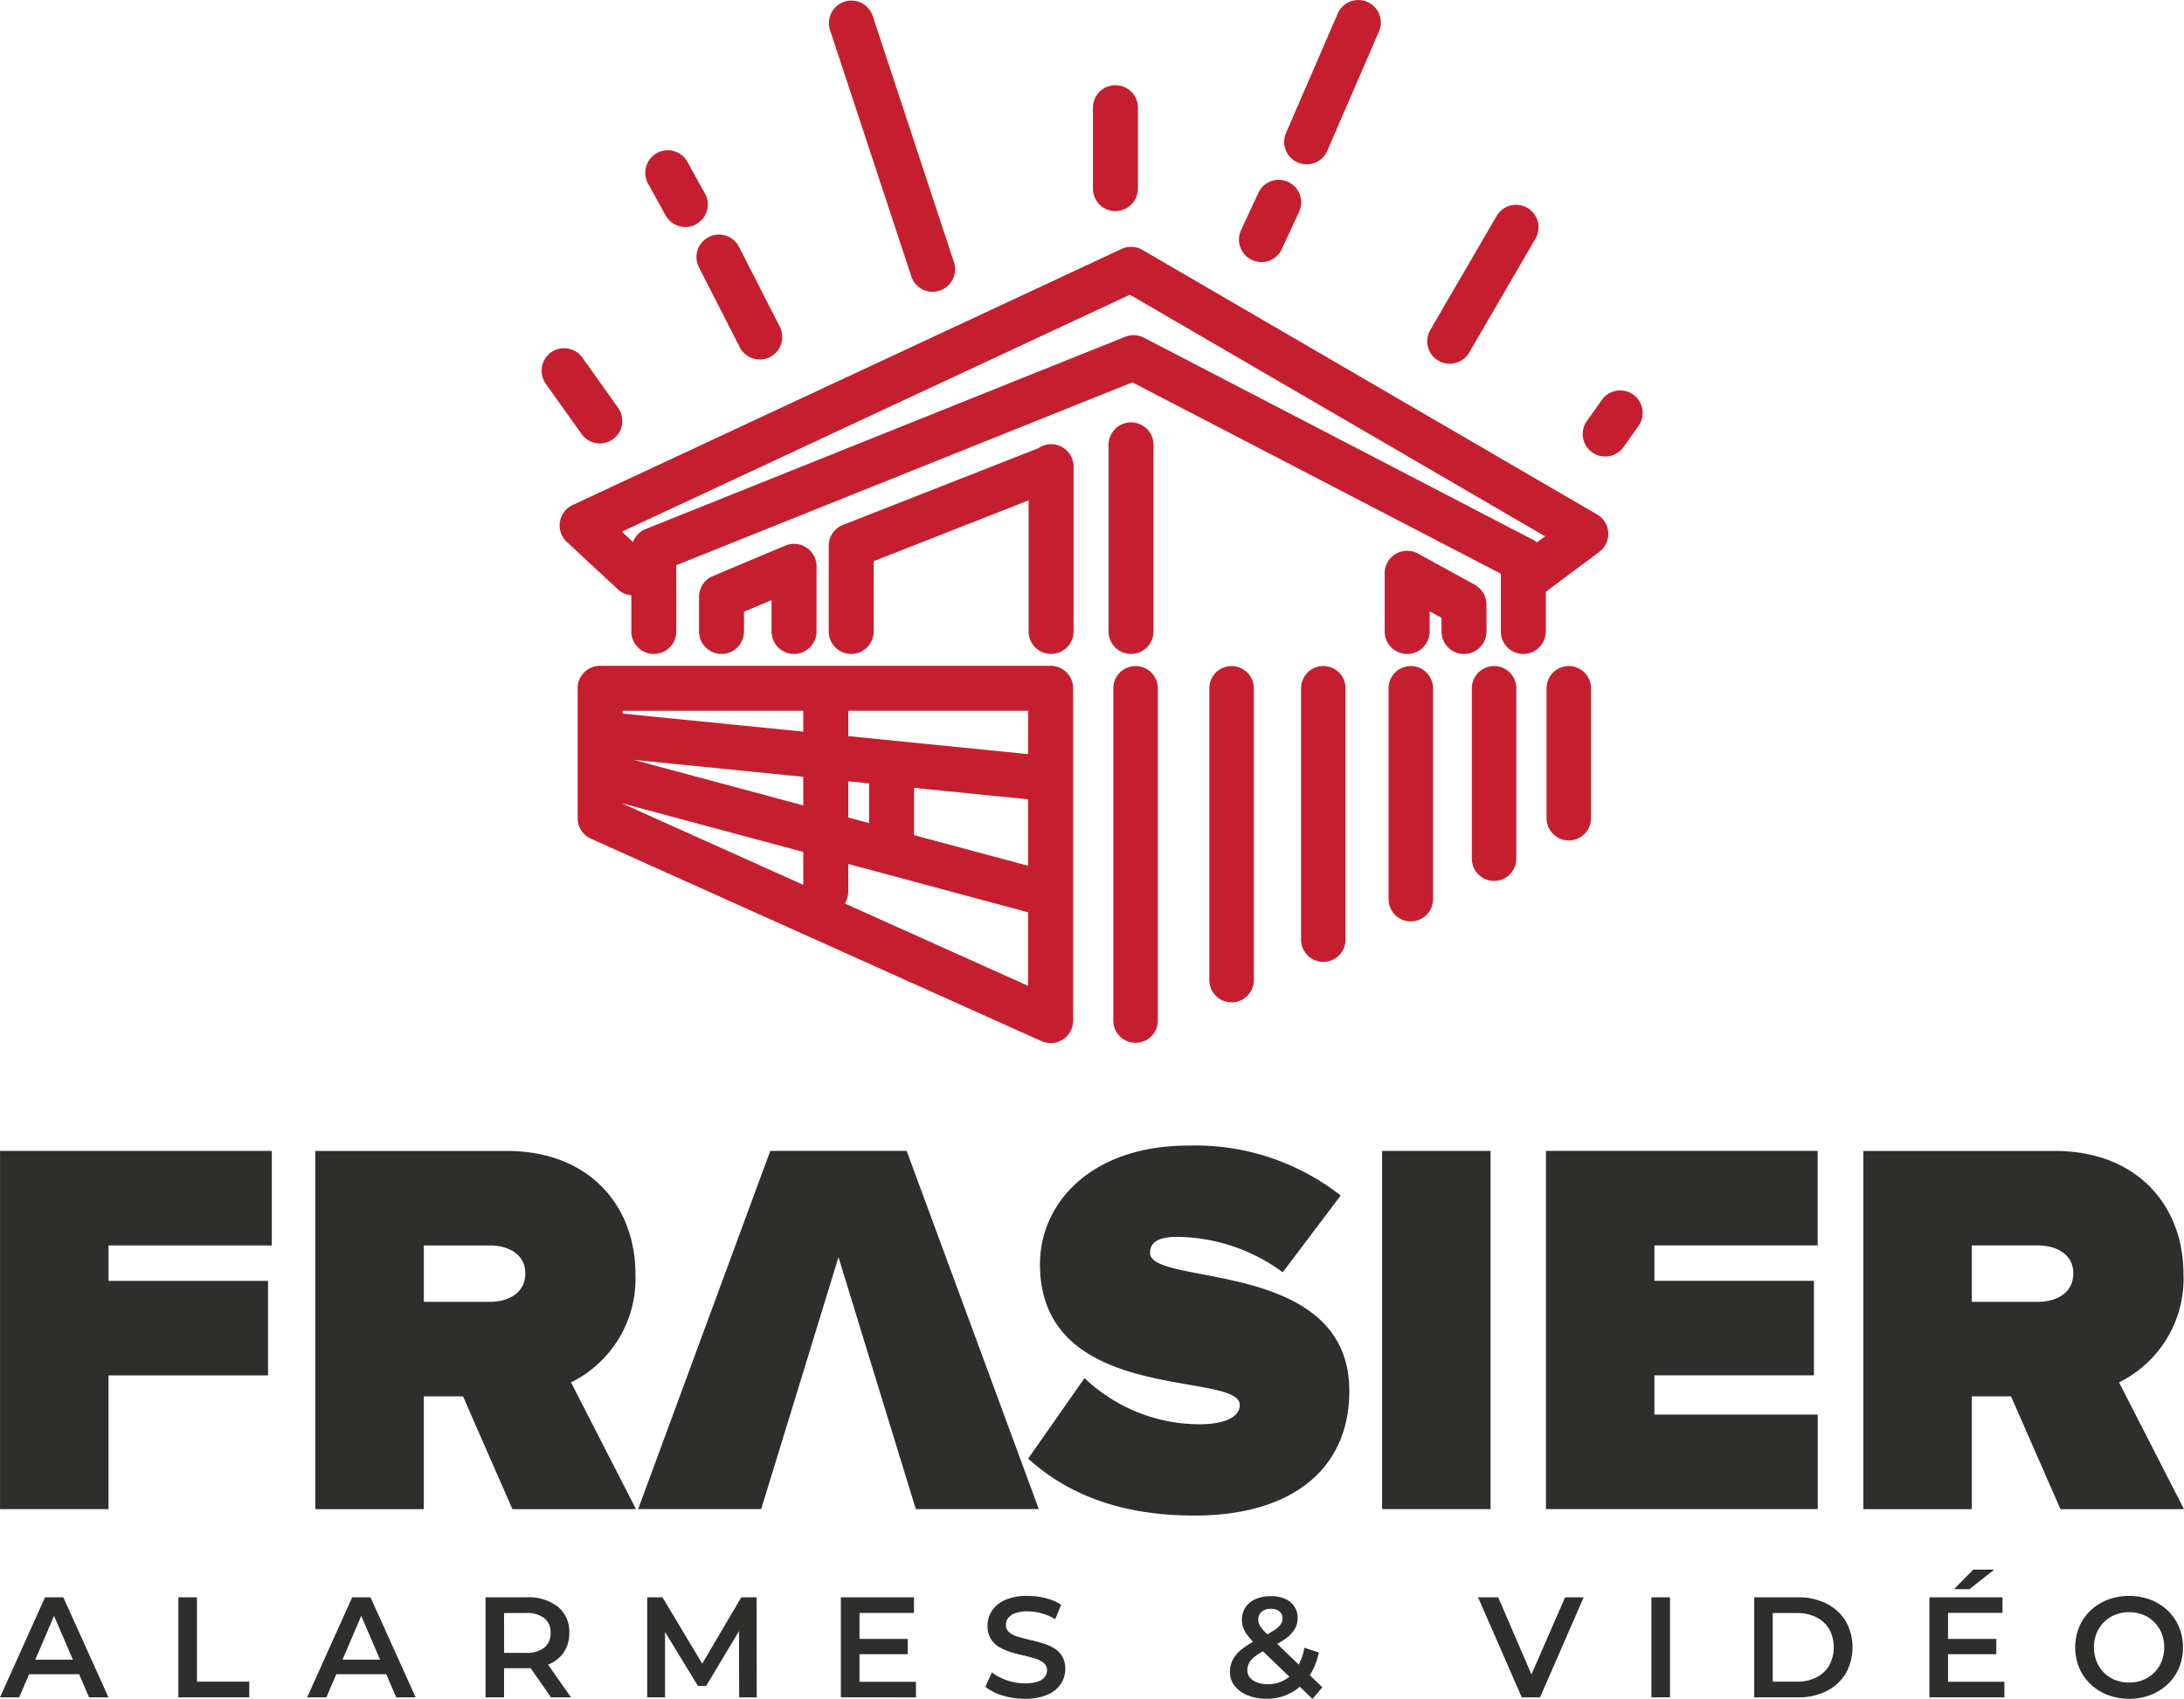 <svg xmlns="http://www.w3.org/2000/svg" xmlns:xlink="http://www.w3.org/1999/xlink" width="185.245" height="144.115" viewBox="0 0 185.245 144.115"><defs><clipPath id="a"><rect width="185.245" height="144.115" fill="none"></rect></clipPath></defs><path d="M.007,233.935v30.386h9.2V252.978H22.739v-8.017H9.21v-3.007H23.058v-8.019Z" transform="translate(-0.004 -136.307)" fill="#2e2e2d"></path><g clip-path="url(#a)"><path d="M91.287,264.321,85.775,253.57a9.8,9.8,0,0,0,5.466-9.2c0-5.694-3.827-10.433-10.933-10.433H64.09v30.386h9.2v-9.567h3.325l4.19,9.567ZM73.293,246.737v-4.783h5.6c1.55,0,3.007.728,3.007,2.369,0,1.685-1.457,2.414-3.007,2.414Z" transform="translate(-37.343 -136.307)" fill="#2e2e2d"></path><path d="M163.685,264.321l-11.208-30.386H140.907L129.7,264.321h10.433l1.093-3.554,2.46-8.017,3.007-9.8,3.006,9.8,2.461,8.017,1.093,3.554Z" transform="translate(-75.573 -136.307)" fill="#2e2e2d"></path><path d="M219.3,241.956c0-.773.5-1.366,2.325-1.366a15.358,15.358,0,0,1,8.929,3.007l4.919-6.515a20.045,20.045,0,0,0-12.892-4.236c-8.337,0-12.618,4.919-12.618,10.067,0,11.981,16.946,9.02,16.946,11.936,0,1.185-1.641,1.639-3.372,1.639a14.163,14.163,0,0,1-9.795-3.917l-4.783,6.833c3.235,2.915,7.653,4.83,14.122,4.83,8.154,0,13.121-3.872,13.121-10.57,0-11.3-16.9-8.838-16.9-11.708" transform="translate(-121.753 -135.673)" fill="#2e2e2d"></path><rect width="9.202" height="30.386" transform="translate(117.227 97.628)" fill="#2e2e2d"></rect><path d="M337.248,241.954v-8.019H314.2v30.386h23.051V256.3H323.4v-3.326h13.53v-8.017H323.4v-3.007Z" transform="translate(-183.074 -136.308)" fill="#2e2e2d"></path><path d="M405.911,264.321,400.4,253.57a9.8,9.8,0,0,0,5.466-9.2c0-5.694-3.827-10.433-10.933-10.433H378.714v30.386h9.2v-9.567h3.326l4.19,9.567Zm-17.995-17.585v-4.783h5.6c1.55,0,3.007.728,3.007,2.369,0,1.685-1.457,2.414-3.007,2.414Z" transform="translate(-220.666 -136.307)" fill="#2e2e2d"></path><path d="M318.1,148.29V137.269a1.886,1.886,0,0,0-3.773,0V148.29a1.886,1.886,0,0,0,3.773,0" transform="translate(-183.151 -78.884)" fill="#c51f2f"></path><path d="M299.139,137.269v14.454a1.886,1.886,0,1,0,3.773,0V137.269a1.886,1.886,0,0,0-3.773,0" transform="translate(-174.3 -78.884)" fill="#c51f2f"></path><path d="M285.991,155.158V137.27a1.886,1.886,0,0,0-3.773,0v17.888a1.886,1.886,0,1,0,3.773,0" transform="translate(-164.441 -78.884)" fill="#c51f2f"></path><path d="M268.208,158.592V137.269a1.886,1.886,0,1,0-3.773,0v21.323a1.886,1.886,0,1,0,3.773,0" transform="translate(-154.079 -78.884)" fill="#c51f2f"></path><path d="M249.562,162.025V137.27a1.886,1.886,0,1,0-3.773,0v24.755a1.886,1.886,0,0,0,3.773,0" transform="translate(-143.214 -78.884)" fill="#c51f2f"></path><path d="M228.164,135.383a1.886,1.886,0,0,0-1.886,1.886v28.19a1.886,1.886,0,0,0,3.773,0v-28.19a1.886,1.886,0,0,0-1.886-1.886" transform="translate(-131.846 -78.884)" fill="#c51f2f"></path><path d="M117.4,137.241v11.02a1.908,1.908,0,0,0,1.126,1.74l38.213,17.169a1.907,1.907,0,0,0,2.689-1.74V137.241a1.908,1.908,0,0,0-1.908-1.908H119.3a1.908,1.908,0,0,0-1.907,1.908m38.213,15.054-9.682-2.6c0-.026.008-.05.008-.076V145.69l9.674.967Zm-13.489-3.622-1.767-.475v-3.067l1.767.177Zm-5.582-1.5-14.379-3.861,14.379,1.437Zm-15.327-.167,15.327,4.116v2.79l-15.327-6.886Zm18.854,8.491a1.891,1.891,0,0,0,.288-1v-2.355l15.256,4.1v6.238Zm15.543-12.673L140.353,141.3v-2.152h15.256Zm-19.071-3.677v1.77l-15.327-1.533v-.237Z" transform="translate(-68.403 -78.855)" fill="#c51f2f"></path><path d="M197.386,82.8V79.423c.02-.014.043-.018.062-.033l4.472-3.338a1.908,1.908,0,0,0-.181-3.178L163.167,50.431a1.911,1.911,0,0,0-1.766-.08l-46.56,21.723a1.908,1.908,0,0,0-.492,3.126l4.365,4.059a1.866,1.866,0,0,0,1.108.468V82.8a1.907,1.907,0,1,0,3.815,0V77.18l38.681-15.512L193.572,77.9v4.9a1.907,1.907,0,1,0,3.815,0M163.3,57.879a1.911,1.911,0,0,0-1.589-.078L121.02,74.119a1.9,1.9,0,0,0-1.057,1.091l-.942-.876,43.09-20.1,35.217,20.492-.694.518a1.875,1.875,0,0,0-.274-.194Z" transform="translate(-66.273 -29.234)" fill="#c51f2f"></path><path d="M227.214,85.85a1.907,1.907,0,0,0-1.907,1.907v15.83a1.907,1.907,0,1,0,3.814,0V87.757a1.907,1.907,0,0,0-1.907-1.907" transform="translate(-131.28 -50.022)" fill="#c51f2f"></path><path d="M187.293,90.286a1.9,1.9,0,0,0-1.091.346l-16.56,6.5a1.909,1.909,0,0,0-1.211,1.776v7.264a1.907,1.907,0,1,0,3.815,0v-5.964l13.14-5.157v11.121a1.907,1.907,0,1,0,3.814,0V92.193a1.907,1.907,0,0,0-1.907-1.907" transform="translate(-98.14 -52.607)" fill="#c51f2f"></path><path d="M150.135,119.882a1.907,1.907,0,0,0,1.907-1.907v-5.526a1.908,1.908,0,0,0-2.646-1.758l-6.151,2.585a1.909,1.909,0,0,0-1.169,1.758v2.941a1.907,1.907,0,0,0,3.815,0V116.3l2.336-.982v2.655a1.907,1.907,0,0,0,1.907,1.907" transform="translate(-82.784 -64.41)" fill="#c51f2f"></path><path d="M289.07,114.836l-4.821-2.649a1.907,1.907,0,0,0-2.825,1.671V118.8a1.907,1.907,0,1,0,3.814,0v-1.714l1.007.554v1.16a1.907,1.907,0,0,0,3.815,0v-2.289a1.907,1.907,0,0,0-.989-1.671" transform="translate(-163.977 -65.231)" fill="#c51f2f"></path><path d="M224.039,28a1.907,1.907,0,0,0,1.907-1.907V19.226a1.907,1.907,0,1,0-3.814,0v6.868A1.907,1.907,0,0,0,224.039,28" transform="translate(-129.43 -10.091)" fill="#c51f2f"></path><path d="M175.434,23.443a1.907,1.907,0,0,0,3.622-1.2L172.149,1.31A1.907,1.907,0,0,0,168.527,2.5Z" transform="translate(-98.14 0)" fill="#c51f2f"></path><path d="M141.762,50.454l3.461,6.781a1.907,1.907,0,1,0,3.4-1.733l-3.461-6.783a1.907,1.907,0,0,0-3.4,1.735" transform="translate(-82.479 -27.781)" fill="#c51f2f"></path><path d="M132.858,36.047a1.906,1.906,0,0,0,1.81.977,1.886,1.886,0,0,0,.782-.235,1.906,1.906,0,0,0,.742-2.593l-1.5-2.712a1.907,1.907,0,0,0-3.335,1.85Z" transform="translate(-76.396 -17.773)" fill="#c51f2f"></path><path d="M113.457,78.046a1.908,1.908,0,0,0,3.108-2.213l-3.074-4.318a1.908,1.908,0,0,0-3.108,2.213Z" transform="translate(-64.111 -41.203)" fill="#c51f2f"></path><path d="M262.146,13.783a1.906,1.906,0,0,0,2.509-.992l4.384-10.124a1.907,1.907,0,1,0-3.5-1.516l-4.384,10.124a1.908,1.908,0,0,0,.992,2.509" transform="translate(-152.075 0)" fill="#c51f2f"></path><path d="M291.032,54.854a1.909,1.909,0,0,0,2.608-.689l5.624-9.666a1.907,1.907,0,1,0-3.3-1.918l-5.624,9.664a1.908,1.908,0,0,0,.689,2.609" transform="translate(-169.024 -24.258)" fill="#c51f2f"></path><path d="M322.479,84.608a1.907,1.907,0,0,0,2.659-.453l1.272-1.795a1.907,1.907,0,0,0-3.112-2.205l-1.272,1.794a1.907,1.907,0,0,0,.453,2.659" transform="translate(-187.43 -46.235)" fill="#c51f2f"></path><path d="M252.916,43.29a1.9,1.9,0,0,0,2.532-.929l1.484-3.2a1.907,1.907,0,0,0-3.461-1.6l-1.484,3.2a1.906,1.906,0,0,0,.929,2.532" transform="translate(-146.723 -21.237)" fill="#c51f2f"></path><path d="M0,333.16l3.819-8.486H5.371L9.2,333.16H7.553l-3.286-7.65H4.9l-3.273,7.65ZM1.758,331.2l.424-1.237H6.765l.424,1.237Z" transform="translate(0 -189.179)" fill="#2e2e2d"></path><path d="M36.253,333.16v-8.486H37.83v7.153h4.437v1.333Z" transform="translate(-21.124 -189.178)" fill="#2e2e2d"></path><path d="M62.428,333.16l3.819-8.486H67.8l3.831,8.486H69.981L66.7,325.51h.631l-3.273,7.65Zm1.758-1.964.424-1.237h4.583l.424,1.237Z" transform="translate(-36.375 -189.179)" fill="#2e2e2d"></path><path d="M98.681,333.16v-8.486h3.479a4.044,4.044,0,0,1,2.661.8,2.726,2.726,0,0,1,.964,2.218,2.885,2.885,0,0,1-.437,1.607,2.783,2.783,0,0,1-1.242,1.03,4.744,4.744,0,0,1-1.933.358H99.554l.7-.715v3.188Zm1.576-3.019-.7-.752H102.1a2.372,2.372,0,0,0,1.57-.448,1.551,1.551,0,0,0,.528-1.249,1.529,1.529,0,0,0-.528-1.249,2.417,2.417,0,0,0-1.57-.436H99.554l.7-.776Zm3.976,3.019-2.146-3.079h1.685l2.158,3.079Z" transform="translate(-57.499 -189.179)" fill="#2e2e2d"></path><path d="M131.536,333.16v-8.486h1.3l3.71,6.2h-.679l3.649-6.2h1.3l.012,8.486h-1.491l-.013-6.146h.315l-3.1,5.177h-.7l-3.152-5.177h.364v6.146Z" transform="translate(-76.642 -189.178)" fill="#2e2e2d"></path><path d="M170.9,333.16v-8.486h6.2V326h-4.619v5.843h4.788v1.322Zm1.455-4.959h4.219v1.3h-4.219Z" transform="translate(-99.578 -189.179)" fill="#2e2e2d"></path><path d="M203.614,333.112a6.333,6.333,0,0,1-1.9-.285,4.163,4.163,0,0,1-1.443-.733l.546-1.224a4.414,4.414,0,0,0,1.261.667,4.569,4.569,0,0,0,1.54.267,3.3,3.3,0,0,0,1.079-.146,1.286,1.286,0,0,0,.606-.394.892.892,0,0,0,.194-.564.779.779,0,0,0-.279-.624,2.054,2.054,0,0,0-.722-.376q-.443-.139-.982-.26t-1.079-.285a4.507,4.507,0,0,1-.982-.424,2.126,2.126,0,0,1-.721-.7,2.035,2.035,0,0,1-.279-1.115,2.3,2.3,0,0,1,.37-1.267,2.548,2.548,0,0,1,1.127-.921,4.644,4.644,0,0,1,1.921-.346,6.042,6.042,0,0,1,1.516.194,4.388,4.388,0,0,1,1.309.558l-.5,1.224a4.667,4.667,0,0,0-1.176-.5,4.453,4.453,0,0,0-1.164-.164,2.988,2.988,0,0,0-1.061.157,1.3,1.3,0,0,0-.594.412.952.952,0,0,0-.188.582.786.786,0,0,0,.273.624,1.924,1.924,0,0,0,.715.37q.443.134.988.261t1.085.285a4.5,4.5,0,0,1,.982.412,2.024,2.024,0,0,1,.715.691,2.048,2.048,0,0,1,.273,1.1,2.279,2.279,0,0,1-.37,1.254,2.543,2.543,0,0,1-1.134.921,4.687,4.687,0,0,1-1.927.346" transform="translate(-116.69 -189.009)" fill="#2e2e2d"></path><path d="M256.979,333.158,252.13,328.5a6.417,6.417,0,0,1-.667-.74,2.408,2.408,0,0,1-.364-.661,2.044,2.044,0,0,1-.109-.661,1.847,1.847,0,0,1,.3-1.049,1.964,1.964,0,0,1,.861-.7,3.162,3.162,0,0,1,1.3-.249,2.909,2.909,0,0,1,1.194.225,1.827,1.827,0,0,1,.788.642,1.735,1.735,0,0,1,.285,1,1.811,1.811,0,0,1-.255.939,2.787,2.787,0,0,1-.794.818,9.365,9.365,0,0,1-1.437.813,6.739,6.739,0,0,0-1.055.618,2.068,2.068,0,0,0-.558.582,1.255,1.255,0,0,0-.169.642.963.963,0,0,0,.212.618,1.388,1.388,0,0,0,.6.418,2.493,2.493,0,0,0,.909.152,2.82,2.82,0,0,0,2.485-1.382,4.9,4.9,0,0,0,.631-1.709l1.224.4a5.532,5.532,0,0,1-.879,2.1,4.226,4.226,0,0,1-3.571,1.825,4.114,4.114,0,0,1-1.587-.291,2.653,2.653,0,0,1-1.1-.8,1.847,1.847,0,0,1-.4-1.176,2.228,2.228,0,0,1,.267-1.091,3.039,3.039,0,0,1,.849-.927,9.25,9.25,0,0,1,1.491-.891,10.786,10.786,0,0,0,1.122-.618,2.015,2.015,0,0,0,.57-.509.894.894,0,0,0,.164-.509.746.746,0,0,0-.255-.588,1.066,1.066,0,0,0-.727-.224,1.167,1.167,0,0,0-.794.248.819.819,0,0,0-.285.649,1.05,1.05,0,0,0,.078.4,1.689,1.689,0,0,0,.285.437q.206.243.594.618l4.485,4.3Z" transform="translate(-145.652 -189.043)" fill="#2e2e2d"></path><path d="M304.111,333.16l-3.71-8.486h1.709l3.31,7.674h-.982l3.346-7.674h1.576l-3.7,8.486Z" transform="translate(-175.035 -189.178)" fill="#2e2e2d"></path><rect width="1.576" height="8.486" transform="translate(140.071 135.495)" fill="#2e2e2d"></rect><path d="M356.525,333.159v-8.486h3.71a5.254,5.254,0,0,1,2.425.534,4,4,0,0,1,1.625,1.479,4.555,4.555,0,0,1,0,4.455,3.982,3.982,0,0,1-1.625,1.485,5.248,5.248,0,0,1-2.425.533Zm1.576-1.333h2.061a3.543,3.543,0,0,0,1.649-.364,2.617,2.617,0,0,0,1.085-1.018,3.258,3.258,0,0,0,0-3.061,2.63,2.63,0,0,0-1.085-1.012,3.543,3.543,0,0,0-1.649-.363H358.1Z" transform="translate(-207.737 -189.178)" fill="#2e2e2d"></path><path d="M392.14,329.876V321.39h6.2v1.321h-4.619v5.843H398.5v1.322Zm1.455-4.959h4.219v1.3h-4.219Zm.63-4.219,1.637-1.661h1.782l-2.109,1.661Z" transform="translate(-228.489 -185.895)" fill="#2e2e2d"></path><path d="M426.353,333.113a4.98,4.98,0,0,1-1.83-.328,4.433,4.433,0,0,1-1.455-.915,4.117,4.117,0,0,1-.958-1.382,4.63,4.63,0,0,1,0-3.479,4.125,4.125,0,0,1,.958-1.382,4.432,4.432,0,0,1,1.455-.915,5.233,5.233,0,0,1,3.643,0,4.444,4.444,0,0,1,1.449.915,4.125,4.125,0,0,1,.958,1.382,4.382,4.382,0,0,1,.339,1.74,4.427,4.427,0,0,1-.339,1.746,4.042,4.042,0,0,1-.958,1.382,4.5,4.5,0,0,1-1.449.909,4.9,4.9,0,0,1-1.812.328m-.012-1.382a3.171,3.171,0,0,0,1.189-.218,2.736,2.736,0,0,0,.945-.624,2.942,2.942,0,0,0,.624-.946,3.294,3.294,0,0,0,0-2.388,2.947,2.947,0,0,0-.624-.946,2.742,2.742,0,0,0-.945-.624,3.178,3.178,0,0,0-1.189-.218,3.126,3.126,0,0,0-1.182.218,2.829,2.829,0,0,0-.946.624,2.9,2.9,0,0,0-.63.946,3.273,3.273,0,0,0,0,2.383,2.927,2.927,0,0,0,.624.952,2.736,2.736,0,0,0,.945.624,3.168,3.168,0,0,0,1.188.218" transform="translate(-245.754 -189.01)" fill="#2e2e2d"></path></g></svg>